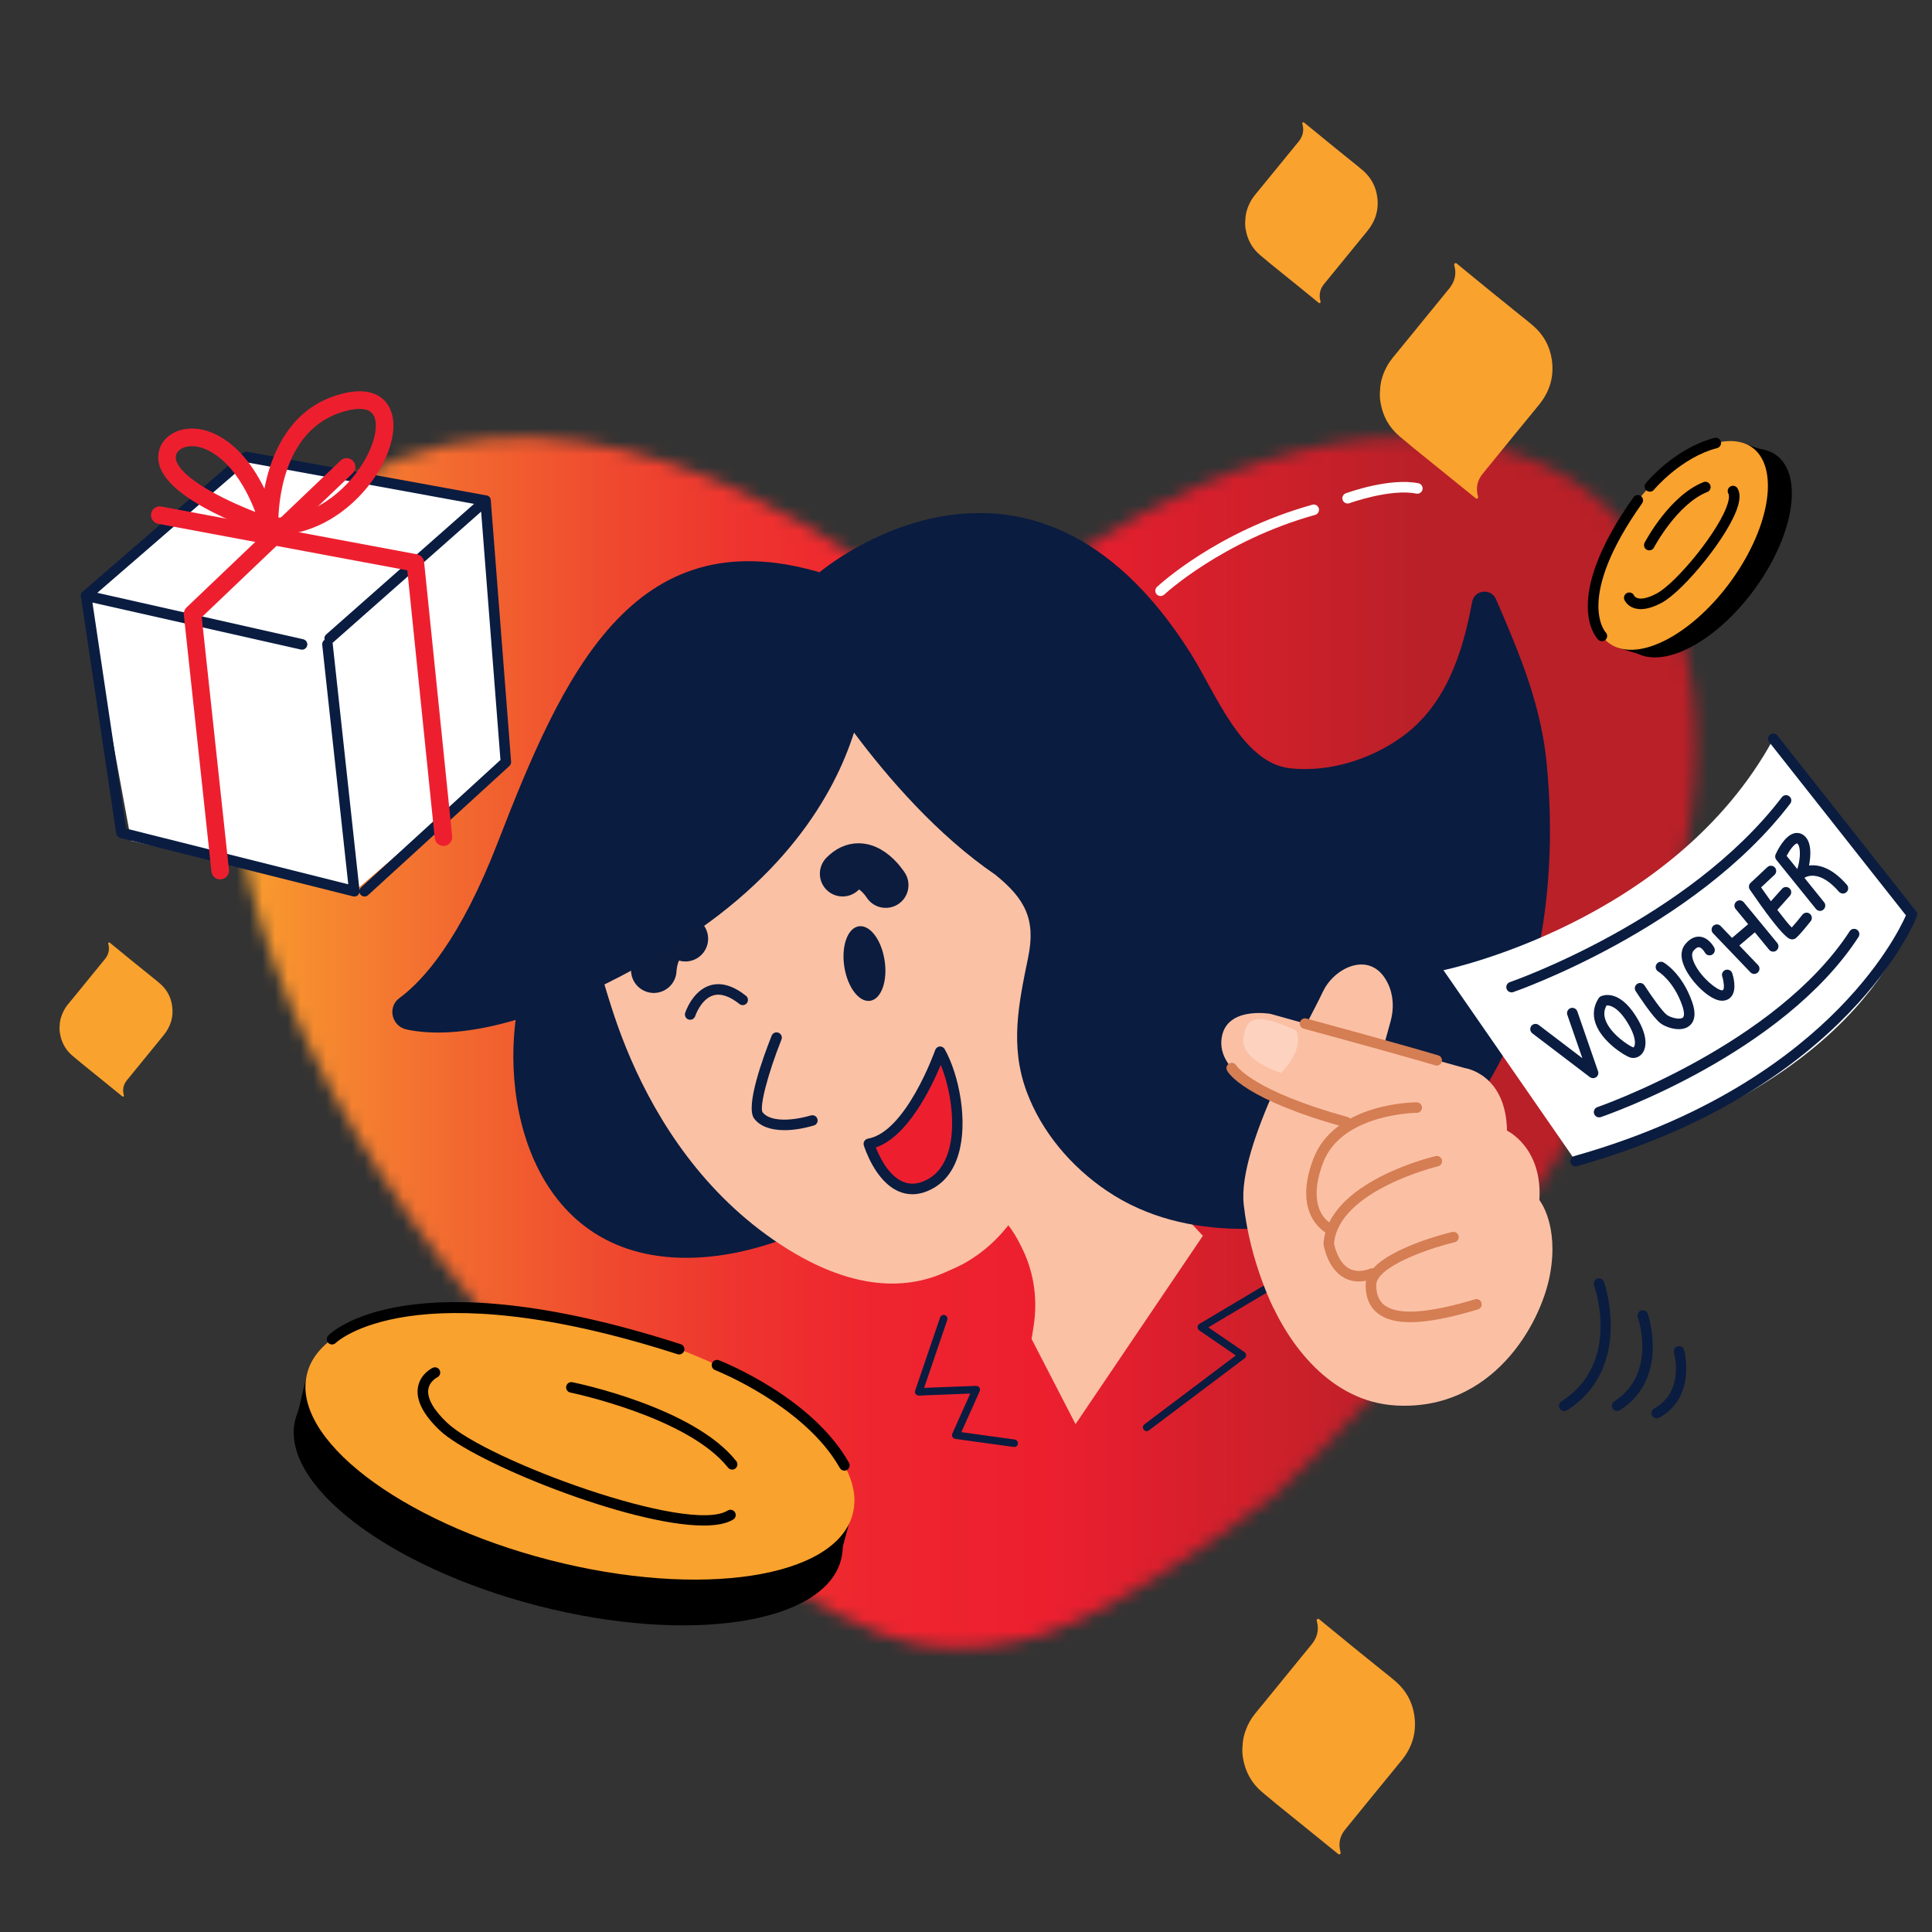 <svg xmlns:xlink="http://www.w3.org/1999/xlink" xmlns="http://www.w3.org/2000/svg" width="151" height="151" viewBox="0 0 151 151" fill="none">
<rect x="0" y="0" width="151" height="151" fill="#333333" stroke="none"/>
<g clip-path="url(#clip0_600_83163)">
<mask id="mask0_600_83163" style="mask-type:luminance" maskUnits="userSpaceOnUse" x="18" y="34" width="115" height="95">
<path d="M80.17 46.171L75.35 49.976L70.53 46.171C70.53 46.171 50.051 28.989 31.438 35.762C12.825 42.535 9.158 77.159 51.011 116.804C51.011 116.804 60.752 124.441 68.055 127.336C68.055 127.336 72.555 129.782 79.333 128.31C80.668 128.09 82.21 127.555 83.838 126.828C83.975 126.769 84.117 126.704 84.258 126.636C84.464 126.54 84.67 126.444 84.876 126.343C84.894 126.334 84.912 126.325 84.93 126.316C84.935 126.311 84.94 126.311 84.949 126.307C91.841 122.954 99.693 116.799 99.693 116.799C141.546 77.159 137.879 42.535 119.266 35.758C116.202 34.642 113.083 34.175 110.019 34.175C94.457 34.18 80.17 46.171 80.17 46.171Z" fill="white"/>
</mask>
<g mask="url(#mask0_600_83163)">
<path d="M141.536 28.989H9.156V129.778H141.536V28.989Z" fill="url(#paint0_linear_600_83163)"/>
</g>
<mask id="mask1_600_83163" style="mask-type:luminance" maskUnits="userSpaceOnUse" x="0" y="0" width="151" height="151">
<path d="M150.781 0.631H0.781V150.631H150.781V0.631Z" fill="white"/>
</mask>
<g mask="url(#mask1_600_83163)">
<path d="M128.814 51.339L126.5 50.644L135.825 34.519L138.605 35.433" fill="black"/>
</g>
<mask id="mask2_600_83163" style="mask-type:luminance" maskUnits="userSpaceOnUse" x="0" y="0" width="151" height="151">
<path d="M150.781 0.631H0.781V150.631H150.781V0.631Z" fill="white"/>
</mask>
<g mask="url(#mask2_600_83163)">
<path d="M138.097 35.209C140.732 36.046 140.69 40.313 138.006 44.74C135.321 49.166 131.009 52.075 128.375 51.238C125.741 50.401 125.782 46.134 128.466 41.708C131.151 37.281 135.463 34.372 138.097 35.209Z" fill="black"/>
</g>
<mask id="mask3_600_83163" style="mask-type:luminance" maskUnits="userSpaceOnUse" x="0" y="0" width="151" height="151">
<path d="M150.781 0.631H0.781V150.631H150.781V0.631Z" fill="white"/>
</mask>
<g mask="url(#mask3_600_83163)">
<path d="M136.226 34.615C138.86 35.452 138.819 39.718 136.135 44.145C133.45 48.572 129.138 51.48 126.504 50.644C123.87 49.807 123.911 45.54 126.595 41.113C129.28 36.686 133.592 33.778 136.226 34.615Z" fill="#FAA22E"/>
</g>
<mask id="mask4_600_83163" style="mask-type:luminance" maskUnits="userSpaceOnUse" x="0" y="0" width="151" height="151">
<path d="M150.781 0.631H0.781V150.631H150.781V0.631Z" fill="white"/>
</mask>
<g mask="url(#mask4_600_83163)">
<path d="M125.202 50.113C125.101 50.113 124.996 50.077 124.918 49.999C124.795 49.88 121.936 46.944 127.671 38.863C127.804 38.676 128.06 38.634 128.243 38.767C128.43 38.9 128.471 39.156 128.339 39.343C123.071 46.775 125.471 49.391 125.494 49.418C125.65 49.578 125.65 49.839 125.494 49.999C125.417 50.072 125.307 50.113 125.202 50.113Z" fill="black"/>
</g>
<mask id="mask5_600_83163" style="mask-type:luminance" maskUnits="userSpaceOnUse" x="0" y="0" width="151" height="151">
<path d="M150.781 0.631H0.781V150.631H150.781V0.631Z" fill="white"/>
</mask>
<g mask="url(#mask5_600_83163)">
<path d="M128.949 38.429C128.858 38.429 128.766 38.397 128.689 38.337C128.515 38.191 128.487 37.935 128.634 37.761C128.725 37.651 130.897 35.035 133.998 34.226C134.217 34.171 134.442 34.299 134.501 34.519C134.556 34.738 134.428 34.962 134.204 35.022C131.368 35.762 129.288 38.255 129.265 38.282C129.187 38.378 129.068 38.429 128.949 38.429Z" fill="black"/>
</g>
<mask id="mask6_600_83163" style="mask-type:luminance" maskUnits="userSpaceOnUse" x="0" y="0" width="151" height="151">
<path d="M150.781 0.631H0.781V150.631H150.781V0.631Z" fill="white"/>
</mask>
<g mask="url(#mask6_600_83163)">
<path d="M128.241 47.607C128.04 47.607 127.853 47.575 127.679 47.516C127.153 47.328 126.975 46.916 126.956 46.871C126.869 46.66 126.975 46.422 127.185 46.336C127.391 46.253 127.629 46.349 127.716 46.551C127.725 46.564 127.793 46.688 127.981 46.747C128.177 46.811 128.635 46.843 129.499 46.377C131.054 45.535 134.466 41.374 135.051 39.293C135.188 38.813 135.115 38.63 135.087 38.584C134.973 38.388 135.042 38.136 135.238 38.022C135.435 37.907 135.687 37.976 135.801 38.172C135.993 38.502 136.007 38.941 135.842 39.517C135.197 41.794 131.594 46.18 129.888 47.104C129.266 47.438 128.717 47.607 128.241 47.607Z" fill="black"/>
</g>
<mask id="mask7_600_83163" style="mask-type:luminance" maskUnits="userSpaceOnUse" x="0" y="0" width="151" height="151">
<path d="M150.781 0.631H0.781V150.631H150.781V0.631Z" fill="white"/>
</mask>
<g mask="url(#mask7_600_83163)">
<path d="M128.905 43.016C128.841 43.016 128.777 43.002 128.713 42.97C128.512 42.865 128.434 42.618 128.539 42.416C128.617 42.266 130.492 38.735 133.135 37.683C133.35 37.601 133.588 37.702 133.67 37.916C133.752 38.127 133.652 38.369 133.437 38.452C131.077 39.389 129.28 42.764 129.266 42.801C129.198 42.933 129.056 43.016 128.905 43.016Z" fill="black"/>
</g>
<mask id="mask8_600_83163" style="mask-type:luminance" maskUnits="userSpaceOnUse" x="0" y="0" width="151" height="151">
<path d="M150.781 0.631H0.781V150.631H150.781V0.631Z" fill="white"/>
</mask>
<g mask="url(#mask8_600_83163)">
<path d="M78.359 95.351C78.359 95.351 78.954 95.584 79.969 97.738C80.829 99.558 81.099 101.612 80.792 103.601L80.628 104.657L84.062 111.307L94.013 96.586L83.427 85.308" fill="#FBC1A4"/>
</g>
<mask id="mask9_600_83163" style="mask-type:luminance" maskUnits="userSpaceOnUse" x="0" y="0" width="151" height="151">
<path d="M150.781 0.631H0.781V150.631H150.781V0.631Z" fill="white"/>
</mask>
<g mask="url(#mask9_600_83163)">
<path d="M41.481 62.557C41.481 62.557 43.068 69.297 40.864 76.958C38.659 84.618 40.969 97.958 53.152 98.301C65.335 98.644 77.385 85.99 77.385 85.99L77.243 85.4C77.06 84.645 76.777 83.922 76.388 83.25L75.867 82.336" fill="#0A1C40"/>
</g>
<mask id="mask10_600_83163" style="mask-type:luminance" maskUnits="userSpaceOnUse" x="0" y="0" width="151" height="151">
<path d="M150.781 0.631H0.781V150.631H150.781V0.631Z" fill="white"/>
</mask>
<g mask="url(#mask10_600_83163)">
<path d="M46.617 74.474C46.617 74.474 49.416 89.671 61.924 97.235C74.431 104.799 79.718 94.4 79.718 94.4L86.271 84.284L87.876 64.944L65.674 48.741L46.617 74.474Z" fill="#FBC1A4"/>
</g>
<mask id="mask11_600_83163" style="mask-type:luminance" maskUnits="userSpaceOnUse" x="0" y="0" width="151" height="151">
<path d="M150.781 0.631H0.781V150.631H150.781V0.631Z" fill="white"/>
</mask>
<g mask="url(#mask11_600_83163)">
<path d="M68.57 90.174C68.57 90.174 70.047 94.523 72.947 92.904C75.846 91.285 74.803 85.802 73.395 83.474C73.395 83.479 71.502 89.557 68.57 90.174Z" fill="#ED1F2F"/>
</g>
<mask id="mask12_600_83163" style="mask-type:luminance" maskUnits="userSpaceOnUse" x="0" y="0" width="151" height="151">
<path d="M150.781 0.631H0.781V150.631H150.781V0.631Z" fill="white"/>
</mask>
<g mask="url(#mask12_600_83163)">
<path d="M73.256 93.755C72.368 94.212 71.459 94.285 70.622 93.961C68.715 93.229 67.823 90.741 67.727 90.462C67.644 90.22 67.672 89.954 67.795 89.73C67.923 89.511 68.134 89.351 68.385 89.3C70.343 88.884 72.09 84.659 72.542 83.209C72.647 82.875 72.936 82.628 73.288 82.587C73.635 82.546 73.978 82.711 74.161 83.012C75.309 84.91 76.105 88.363 75.446 90.851C75.103 92.141 74.39 93.119 73.384 93.682C73.338 93.709 73.297 93.732 73.256 93.755ZM69.757 90.668C70.091 91.304 70.617 92.054 71.257 92.296C71.5 92.387 71.884 92.479 72.506 92.127C73.087 91.802 73.493 91.217 73.713 90.394C74.056 89.095 73.873 87.339 73.434 85.852C72.689 87.54 71.445 89.735 69.757 90.668Z" fill="#0A1C40"/>
</g>
<mask id="mask13_600_83163" style="mask-type:luminance" maskUnits="userSpaceOnUse" x="0" y="0" width="151" height="151">
<path d="M150.781 0.631H0.781V150.631H150.781V0.631Z" fill="white"/>
</mask>
<g mask="url(#mask13_600_83163)">
<path d="M69.615 69.343C69.218 69.549 68.724 69.43 68.468 69.05C68.243 68.726 67.612 68.04 67.096 68.008C67.009 68.003 66.78 67.985 66.432 68.365C66.108 68.726 65.536 68.758 65.17 68.424C64.804 68.09 64.781 67.528 65.111 67.162C65.879 66.32 66.684 66.188 67.224 66.224C68.742 66.334 69.826 67.871 69.945 68.044C70.219 68.451 70.114 69.009 69.707 69.284C69.675 69.311 69.647 69.329 69.615 69.343Z" fill="#0B1C3F"/>
</g>
<mask id="mask14_600_83163" style="mask-type:luminance" maskUnits="userSpaceOnUse" x="0" y="0" width="151" height="151">
<path d="M150.781 0.631H0.781V150.631H150.781V0.631Z" fill="white"/>
</mask>
<g mask="url(#mask14_600_83163)">
<path d="M64.472 88.121C64.43 88.144 64.385 88.162 64.339 88.176C61.924 88.967 60.008 88.77 59.094 87.641C58.847 87.334 58.087 86.401 60.168 80.589C60.333 80.127 60.845 79.88 61.307 80.049C61.769 80.214 62.011 80.726 61.847 81.188C61.01 83.525 60.424 85.935 60.534 86.57C60.918 86.927 62.066 87.041 63.786 86.479C64.257 86.323 64.76 86.579 64.911 87.051C65.048 87.471 64.856 87.924 64.472 88.121Z" fill="#0A1C40"/>
</g>
<mask id="mask15_600_83163" style="mask-type:luminance" maskUnits="userSpaceOnUse" x="0" y="0" width="151" height="151">
<path d="M150.781 0.631H0.781V150.631H150.781V0.631Z" fill="white"/>
</mask>
<g mask="url(#mask15_600_83163)">
<path d="M69.33 74.502C69.637 76.116 69.175 77.561 68.297 77.726C67.423 77.891 66.468 76.715 66.161 75.101C65.855 73.487 66.317 72.041 67.195 71.877C68.073 71.708 69.028 72.888 69.33 74.502Z" fill="#0B1C3F"/>
</g>
<mask id="mask16_600_83163" style="mask-type:luminance" maskUnits="userSpaceOnUse" x="0" y="0" width="151" height="151">
<path d="M150.781 0.631H0.781V150.631H150.781V0.631Z" fill="white"/>
</mask>
<g mask="url(#mask16_600_83163)">
<path d="M51.541 76.697C51.417 76.761 51.276 76.797 51.129 76.797C50.64 76.797 50.242 76.4 50.242 75.906C50.242 75.695 50.279 73.816 51.477 72.874C51.902 72.54 52.643 72.197 53.75 72.467C54.23 72.586 54.523 73.066 54.408 73.546C54.294 74.022 53.809 74.319 53.329 74.2C52.831 74.076 52.648 74.218 52.579 74.273C52.167 74.593 52.03 75.513 52.026 75.906C52.026 76.249 51.829 76.546 51.541 76.697Z" fill="#0B1C3F"/>
</g>
<mask id="mask17_600_83163" style="mask-type:luminance" maskUnits="userSpaceOnUse" x="0" y="0" width="151" height="151">
<path d="M150.781 0.631H0.781V150.631H150.781V0.631Z" fill="white"/>
</mask>
<g mask="url(#mask17_600_83163)">
<path d="M58.646 78.796C58.353 78.947 57.987 78.929 57.704 78.723C57.237 78.38 56.574 78.005 56.053 78.183C55.454 78.375 55.074 79.263 54.987 79.551C54.85 80.022 54.352 80.291 53.881 80.159C53.41 80.022 53.135 79.532 53.268 79.061C53.327 78.855 53.894 77.04 55.472 76.5C56.483 76.157 57.589 76.422 58.765 77.291C59.163 77.584 59.245 78.142 58.952 78.54C58.87 78.65 58.765 78.737 58.646 78.796Z" fill="#0B1C3F"/>
</g>
<mask id="mask18_600_83163" style="mask-type:luminance" maskUnits="userSpaceOnUse" x="0" y="0" width="151" height="151">
<path d="M150.781 0.631H0.781V150.631H150.781V0.631Z" fill="white"/>
</mask>
<g mask="url(#mask18_600_83163)">
<path d="M46.684 74.259C46.684 74.259 48.929 89.383 61.039 97.294C73.148 105.206 78.737 95.104 78.737 95.104L85.569 85.326L87.824 66.256L66.421 49.464L46.684 74.259Z" fill="#FBC1A4"/>
</g>
<mask id="mask19_600_83163" style="mask-type:luminance" maskUnits="userSpaceOnUse" x="0" y="0" width="151" height="151">
<path d="M150.781 0.631H0.781V150.631H150.781V0.631Z" fill="white"/>
</mask>
<g mask="url(#mask19_600_83163)">
<path d="M67.914 89.397C67.914 89.397 69.377 94.249 72.634 92.575C75.89 90.901 74.952 84.819 73.489 82.198C73.489 82.198 71.166 88.829 67.914 89.397Z" fill="#ED1F2F"/>
</g>
<mask id="mask20_600_83163" style="mask-type:luminance" maskUnits="userSpaceOnUse" x="0" y="0" width="151" height="151">
<path d="M150.781 0.631H0.781V150.631H150.781V0.631Z" fill="white"/>
</mask>
<g mask="url(#mask20_600_83163)">
<path d="M71.308 93.339C70.947 93.339 70.59 93.266 70.248 93.119C68.382 92.328 67.549 89.63 67.513 89.516C67.481 89.401 67.494 89.282 67.558 89.182C67.618 89.081 67.723 89.013 67.837 88.994C70.814 88.477 73.074 82.13 73.092 82.066C73.147 81.915 73.284 81.805 73.444 81.791C73.604 81.778 73.76 81.86 73.837 82.002C74.972 84.037 75.68 87.672 74.903 90.243C74.519 91.519 73.814 92.424 72.808 92.941C72.301 93.206 71.798 93.339 71.308 93.339ZM68.45 89.68C68.734 90.403 69.438 91.884 70.572 92.36C71.148 92.607 71.761 92.557 72.443 92.204C73.238 91.797 73.805 91.052 74.126 90C74.734 87.988 74.313 85.153 73.526 83.232C72.786 85.011 70.938 88.843 68.45 89.68Z" fill="#0A1C40"/>
</g>
<mask id="mask21_600_83163" style="mask-type:luminance" maskUnits="userSpaceOnUse" x="0" y="0" width="151" height="151">
<path d="M150.781 0.631H0.781V150.631H150.781V0.631Z" fill="white"/>
</mask>
<g mask="url(#mask21_600_83163)">
<path d="M69.226 69.179C69.226 69.179 67.566 66.531 65.856 68.287" stroke="#0B1C3F" stroke-width="3.556" stroke-miterlimit="10" stroke-linecap="round"/>
</g>
<mask id="mask22_600_83163" style="mask-type:luminance" maskUnits="userSpaceOnUse" x="0" y="0" width="151" height="151">
<path d="M150.781 0.631H0.781V150.631H150.781V0.631Z" fill="white"/>
</mask>
<g mask="url(#mask22_600_83163)">
<path d="M61.313 88.331C60.23 88.331 59.397 88.025 58.944 87.425C58.231 86.479 59.662 82.578 60.312 80.945C60.394 80.735 60.636 80.63 60.847 80.717C61.057 80.799 61.162 81.041 61.075 81.252C60.015 83.922 59.338 86.52 59.603 86.932C60.106 87.599 61.588 87.695 63.38 87.179C63.6 87.115 63.824 87.243 63.888 87.458C63.952 87.677 63.824 87.906 63.609 87.965C62.763 88.212 61.99 88.331 61.313 88.331Z" fill="#0A1C40"/>
</g>
<mask id="mask23_600_83163" style="mask-type:luminance" maskUnits="userSpaceOnUse" x="0" y="0" width="151" height="151">
<path d="M150.781 0.631H0.781V150.631H150.781V0.631Z" fill="white"/>
</mask>
<g mask="url(#mask23_600_83163)">
<path d="M69.139 75.069C69.386 76.679 68.879 78.087 68.01 78.22C67.141 78.352 66.235 77.159 65.988 75.549C65.741 73.939 66.249 72.531 67.118 72.398C67.991 72.261 68.897 73.459 69.139 75.069Z" fill="#0B1C3F"/>
</g>
<mask id="mask24_600_83163" style="mask-type:luminance" maskUnits="userSpaceOnUse" x="0" y="0" width="151" height="151">
<path d="M150.781 0.631H0.781V150.631H150.781V0.631Z" fill="white"/>
</mask>
<g mask="url(#mask24_600_83163)">
<path d="M51.098 75.828C51.098 75.828 51.207 72.704 53.567 73.368" stroke="#0B1C3F" stroke-width="3.556" stroke-miterlimit="10" stroke-linecap="round"/>
</g>
<mask id="mask25_600_83163" style="mask-type:luminance" maskUnits="userSpaceOnUse" x="0" y="0" width="151" height="151">
<path d="M150.781 0.631H0.781V150.631H150.781V0.631Z" fill="white"/>
</mask>
<g mask="url(#mask25_600_83163)">
<path d="M53.944 79.701C53.903 79.701 53.857 79.697 53.816 79.683C53.601 79.615 53.482 79.381 53.551 79.166C53.574 79.098 54.122 77.433 55.503 77.013C56.354 76.756 57.301 77.031 58.302 77.826C58.481 77.968 58.508 78.229 58.371 78.403C58.229 78.581 57.968 78.613 57.795 78.471C57.013 77.849 56.327 77.625 55.746 77.799C54.781 78.087 54.337 79.404 54.333 79.418C54.278 79.592 54.118 79.701 53.944 79.701Z" fill="#0B1C3F"/>
</g>
<mask id="mask26_600_83163" style="mask-type:luminance" maskUnits="userSpaceOnUse" x="0" y="0" width="151" height="151">
<path d="M150.781 0.631H0.781V150.631H150.781V0.631Z" fill="white"/>
</mask>
<g mask="url(#mask26_600_83163)">
<path d="M79.266 113.095C79.253 113.095 79.239 113.095 79.225 113.09L74.661 112.459C74.57 112.445 74.487 112.391 74.442 112.308C74.396 112.226 74.391 112.13 74.433 112.043L75.832 108.919L71.821 109.075C71.712 109.08 71.629 109.034 71.57 108.956C71.51 108.878 71.496 108.778 71.528 108.682L73.477 102.97C73.532 102.814 73.696 102.732 73.852 102.787C74.007 102.842 74.09 103.011 74.035 103.166L72.228 108.471L76.285 108.316C76.408 108.316 76.486 108.362 76.545 108.448C76.6 108.535 76.614 108.645 76.568 108.737L75.137 111.933L79.308 112.509C79.468 112.532 79.582 112.683 79.559 112.843C79.541 112.985 79.413 113.095 79.266 113.095Z" fill="#0A1C40"/>
</g>
<mask id="mask27_600_83163" style="mask-type:luminance" maskUnits="userSpaceOnUse" x="0" y="0" width="151" height="151">
<path d="M150.781 0.631H0.781V150.631H150.781V0.631Z" fill="white"/>
</mask>
<g mask="url(#mask27_600_83163)">
<path d="M89.625 111.855C89.533 111.855 89.446 111.814 89.387 111.737C89.291 111.604 89.314 111.421 89.446 111.32L96.59 105.938L93.722 103.976C93.64 103.921 93.59 103.82 93.594 103.72C93.599 103.619 93.654 103.523 93.741 103.473L100.39 99.517L97.687 95.122C97.6 94.98 97.646 94.797 97.783 94.715C97.921 94.628 98.103 94.674 98.19 94.811L101.048 99.462C101.09 99.531 101.103 99.613 101.085 99.686C101.067 99.764 101.016 99.833 100.948 99.869L94.44 103.743L97.266 105.677C97.344 105.732 97.394 105.819 97.394 105.915C97.399 106.011 97.353 106.102 97.276 106.162L89.799 111.791C89.748 111.837 89.684 111.855 89.625 111.855Z" fill="#0A1C40"/>
</g>
<mask id="mask28_600_83163" style="mask-type:luminance" maskUnits="userSpaceOnUse" x="0" y="0" width="151" height="151">
<path d="M150.781 0.631H0.781V150.631H150.781V0.631Z" fill="white"/>
</mask>
<g mask="url(#mask28_600_83163)">
<path d="M120.875 59.593C120.784 58.66 120.642 57.755 120.455 56.868C119.732 53.383 118.374 50.182 116.924 46.834C116.536 45.942 115.237 46.093 115.058 47.049C114.313 51.073 113 55.134 109.543 57.613C107.11 59.355 103.872 60.38 100.822 60.046C97.063 59.63 94.969 54.092 93.066 51.073C80.339 30.883 64.054 44.726 64.054 44.726C49.433 40.445 43.968 52.775 38.897 65.863C36.002 73.336 33.144 76.587 31.218 78.005C30.258 78.714 30.61 80.209 31.776 80.461C34.895 81.124 40.831 80.763 51.112 74.877C61.301 69.041 65.234 62.017 66.747 57.256C69.404 60.814 73.273 65.282 77.801 68.374C80.142 70.267 80.965 71.881 80.357 74.831C79.616 78.444 78.912 81.737 80.243 85.326C81.418 88.496 83.746 91.203 86.49 93.06C89.65 95.204 93.244 95.973 96.674 96.041C103.813 96.179 110.343 92.63 114.661 87.037C120.482 79.505 121.79 68.831 120.875 59.593Z" fill="#0A1C40"/>
</g>
<mask id="mask29_600_83163" style="mask-type:luminance" maskUnits="userSpaceOnUse" x="0" y="0" width="151" height="151">
<path d="M150.781 0.631H0.781V150.631H150.781V0.631Z" fill="white"/>
</mask>
<g mask="url(#mask29_600_83163)">
<path d="M116.101 101.648C116.101 101.648 112.905 103.139 110.637 102.769C108.368 102.398 107.582 99.988 107.582 99.988C107.582 99.988 108.629 99.91 105.839 99.037C103.05 98.163 103.919 96.041 103.919 96.041C103.919 96.041 102.871 97.203 102.35 93.266C101.829 89.323 106.795 87.7 106.795 87.7C106.795 87.7 107.316 88.134 103.48 87.087C99.643 86.04 95.284 84.124 95.458 81.357C95.632 78.59 99.295 79.24 99.295 79.24L114.469 83.474C114.469 83.474 117.698 83.891 117.784 88.368C117.784 88.368 120.574 89.68 120.313 93.791C120.313 93.791 121.873 95.721 121.137 99.645C120.4 103.569 116.595 110.287 109.082 109.848C103.992 109.551 100.69 105.06 99.149 101.365C98.412 99.599 98.079 98.017 98.143 97.157C98.339 94.5 104.879 91.272 104.879 91.272" fill="#FBC0A4"/>
</g>
<mask id="mask30_600_83163" style="mask-type:luminance" maskUnits="userSpaceOnUse" x="0" y="0" width="151" height="151">
<path d="M150.781 0.631H0.781V150.631H150.781V0.631Z" fill="white"/>
</mask>
<g mask="url(#mask30_600_83163)">
<path d="M108.685 79.825C108.955 78.851 108.918 77.799 108.484 76.884C107.263 74.31 104.56 75.462 103.536 77.237C103.49 77.319 103.444 77.406 103.399 77.497C102.21 80.054 96.685 89.538 97.207 94.157C97.728 98.776 99.575 102.302 99.575 102.302L106.801 90.407L107.761 83.168L108.685 79.825Z" fill="#FBC0A4"/>
</g>
<mask id="mask31_600_83163" style="mask-type:luminance" maskUnits="userSpaceOnUse" x="0" y="0" width="151" height="151">
<path d="M150.781 0.631H0.781V150.631H150.781V0.631Z" fill="white"/>
</mask>
<g mask="url(#mask31_600_83163)">
<path d="M103.922 96.458C103.867 96.458 103.808 96.448 103.757 96.421C103.73 96.407 100.945 95.109 102.632 90.609C104.283 86.204 110.466 86.154 110.727 86.154C110.956 86.154 111.139 86.337 111.139 86.566C111.139 86.794 110.956 86.977 110.727 86.977C110.667 86.977 104.85 87.032 103.401 90.897C101.997 94.638 104.009 95.625 104.096 95.666C104.302 95.762 104.389 96.005 104.297 96.211C104.228 96.366 104.082 96.458 103.922 96.458Z" fill="#D57D53"/>
</g>
<mask id="mask32_600_83163" style="mask-type:luminance" maskUnits="userSpaceOnUse" x="0" y="0" width="151" height="151">
<path d="M150.781 0.631H0.781V150.631H150.781V0.631Z" fill="white"/>
</mask>
<g mask="url(#mask32_600_83163)">
<path d="M106.2 100.157C105.761 100.157 105.358 100.048 104.992 99.833C103.73 99.087 103.456 97.331 103.447 97.258L103.438 97.212L103.442 97.166C103.808 92.388 111.861 90.435 112.204 90.357C112.428 90.302 112.648 90.439 112.698 90.663C112.748 90.888 112.611 91.107 112.392 91.157C112.314 91.176 104.645 93.037 104.265 97.18C104.311 97.427 104.581 98.639 105.413 99.128C105.866 99.394 106.437 99.403 107.11 99.151C107.325 99.073 107.558 99.179 107.64 99.394C107.718 99.609 107.608 99.842 107.398 99.924C106.973 100.08 106.57 100.157 106.2 100.157Z" fill="#D57D53"/>
</g>
<mask id="mask33_600_83163" style="mask-type:luminance" maskUnits="userSpaceOnUse" x="0" y="0" width="151" height="151">
<path d="M150.781 0.631H0.781V150.631H150.781V0.631Z" fill="white"/>
</mask>
<g mask="url(#mask33_600_83163)">
<path d="M110.219 103.34C109.135 103.34 108.321 103.121 107.736 102.691C107.073 102.197 106.734 101.442 106.734 100.436C106.734 97.985 112.812 96.453 113.503 96.288C113.722 96.238 113.946 96.371 114.001 96.595C114.056 96.814 113.919 97.038 113.699 97.089C111.326 97.66 107.562 99.073 107.562 100.436C107.562 101.173 107.782 101.694 108.23 102.028C109.277 102.805 111.646 102.645 115.277 101.552C115.492 101.483 115.725 101.607 115.789 101.826C115.853 102.046 115.734 102.275 115.515 102.339C113.301 103.006 111.559 103.34 110.219 103.34Z" fill="#D57D53"/>
</g>
<mask id="mask34_600_83163" style="mask-type:luminance" maskUnits="userSpaceOnUse" x="0" y="0" width="151" height="151">
<path d="M150.781 0.631H0.781V150.631H150.781V0.631Z" fill="white"/>
</mask>
<g mask="url(#mask34_600_83163)">
<path d="M112.293 83.282C112.251 83.282 112.215 83.278 112.174 83.264C109.119 82.359 101.962 80.415 101.889 80.397C101.669 80.337 101.541 80.113 101.6 79.894C101.66 79.674 101.884 79.546 102.104 79.605C102.177 79.624 109.347 81.572 112.407 82.482C112.626 82.546 112.75 82.775 112.686 82.994C112.636 83.163 112.471 83.282 112.293 83.282Z" fill="#D57D53"/>
</g>
<mask id="mask35_600_83163" style="mask-type:luminance" maskUnits="userSpaceOnUse" x="0" y="0" width="151" height="151">
<path d="M150.781 0.631H0.781V150.631H150.781V0.631Z" fill="white"/>
</mask>
<g mask="url(#mask35_600_83163)">
<path d="M101.292 80.538C101.292 80.538 102.07 81.805 100.131 83.854C100.131 83.854 96.939 82.903 97.181 81.128C97.419 79.349 98.306 79.212 101.292 80.538Z" fill="#FDD3C0"/>
</g>
<mask id="mask36_600_83163" style="mask-type:luminance" maskUnits="userSpaceOnUse" x="0" y="0" width="151" height="151">
<path d="M150.781 0.631H0.781V150.631H150.781V0.631Z" fill="white"/>
</mask>
<g mask="url(#mask36_600_83163)">
<path d="M22.965 111.746L24.003 107.346L66.767 117.563L65.331 122.877" fill="black"/>
</g>
<mask id="mask37_600_83163" style="mask-type:luminance" maskUnits="userSpaceOnUse" x="0" y="0" width="151" height="151">
<path d="M150.781 0.631H0.781V150.631H150.781V0.631Z" fill="white"/>
</mask>
<g mask="url(#mask37_600_83163)">
<path d="M65.737 121.889C64.442 126.915 53.851 128.538 42.07 125.511C30.294 122.483 21.793 115.953 23.087 110.927C24.381 105.901 34.973 104.278 46.753 107.305C58.529 110.333 67.026 116.858 65.737 121.889Z" fill="black"/>
</g>
<mask id="mask38_600_83163" style="mask-type:luminance" maskUnits="userSpaceOnUse" x="0" y="0" width="151" height="151">
<path d="M150.781 0.631H0.781V150.631H150.781V0.631Z" fill="white"/>
</mask>
<g mask="url(#mask38_600_83163)">
<path d="M66.651 118.313C65.356 123.339 54.765 124.962 42.984 121.935C31.209 118.907 22.707 112.377 24.001 107.351C25.296 102.325 35.887 100.701 47.667 103.729C59.443 106.756 67.94 113.287 66.651 118.313Z" fill="#FAA22E"/>
</g>
<mask id="mask39_600_83163" style="mask-type:luminance" maskUnits="userSpaceOnUse" x="0" y="0" width="151" height="151">
<path d="M150.781 0.631H0.781V150.631H150.781V0.631Z" fill="white"/>
</mask>
<g mask="url(#mask39_600_83163)">
<path d="M53.082 105.86C53.041 105.86 52.995 105.855 52.954 105.842C32.306 99.192 26.302 104.9 26.242 104.959C26.082 105.119 25.822 105.119 25.661 104.964C25.501 104.804 25.497 104.548 25.657 104.383C25.904 104.127 31.982 98.218 53.21 105.06C53.425 105.128 53.544 105.362 53.475 105.576C53.416 105.746 53.256 105.86 53.082 105.86Z" fill="black"/>
</g>
<mask id="mask40_600_83163" style="mask-type:luminance" maskUnits="userSpaceOnUse" x="0" y="0" width="151" height="151">
<path d="M150.781 0.631H0.781V150.631H150.781V0.631Z" fill="white"/>
</mask>
<g mask="url(#mask40_600_83163)">
<path d="M65.998 114.942C65.856 114.942 65.714 114.865 65.636 114.732C62.901 109.866 55.959 107.108 55.886 107.081C55.676 106.999 55.571 106.761 55.653 106.546C55.735 106.336 55.973 106.23 56.188 106.313C56.485 106.427 63.478 109.208 66.354 114.325C66.464 114.522 66.395 114.773 66.199 114.887C66.135 114.924 66.066 114.942 65.998 114.942Z" fill="black"/>
</g>
<mask id="mask41_600_83163" style="mask-type:luminance" maskUnits="userSpaceOnUse" x="0" y="0" width="151" height="151">
<path d="M150.781 0.631H0.781V150.631H150.781V0.631Z" fill="white"/>
</mask>
<g mask="url(#mask41_600_83163)">
<path d="M54.989 119.232C49.218 119.232 36.962 114.279 34.351 111.778C33.07 110.552 32.503 109.427 32.663 108.439C32.837 107.378 33.779 106.921 33.82 106.903C34.026 106.807 34.273 106.894 34.369 107.099C34.465 107.305 34.378 107.547 34.177 107.648C34.149 107.662 33.573 107.955 33.477 108.581C33.372 109.276 33.87 110.177 34.927 111.183C37.991 114.119 53.837 119.941 56.873 118.061C57.066 117.942 57.322 118.002 57.441 118.194C57.559 118.386 57.5 118.642 57.308 118.761C56.773 119.09 55.977 119.232 54.989 119.232Z" fill="black"/>
</g>
<mask id="mask42_600_83163" style="mask-type:luminance" maskUnits="userSpaceOnUse" x="0" y="0" width="151" height="151">
<path d="M150.781 0.631H0.781V150.631H150.781V0.631Z" fill="white"/>
</mask>
<g mask="url(#mask42_600_83163)">
<path d="M57.224 114.86C57.101 114.86 56.982 114.805 56.9 114.705C53.781 110.753 44.666 108.855 44.575 108.837C44.351 108.791 44.209 108.576 44.255 108.352C44.3 108.128 44.515 107.982 44.739 108.032C45.128 108.11 54.238 110.003 57.544 114.197C57.686 114.375 57.654 114.636 57.476 114.773C57.403 114.833 57.311 114.86 57.224 114.86Z" fill="black"/>
</g>
<mask id="mask43_600_83163" style="mask-type:luminance" maskUnits="userSpaceOnUse" x="0" y="0" width="151" height="151">
<path d="M150.781 0.631H0.781V150.631H150.781V0.631Z" fill="white"/>
</mask>
<g mask="url(#mask43_600_83163)">
<path d="M90.71 46.583C90.6 46.583 90.49 46.541 90.408 46.455C90.252 46.29 90.262 46.029 90.426 45.874C90.614 45.7 95.123 41.525 102.568 39.448C102.788 39.384 103.012 39.517 103.076 39.732C103.135 39.952 103.007 40.18 102.792 40.24C95.539 42.261 91.039 46.427 90.993 46.473C90.911 46.546 90.81 46.583 90.71 46.583Z" fill="white"/>
</g>
<mask id="mask44_600_83163" style="mask-type:luminance" maskUnits="userSpaceOnUse" x="0" y="0" width="151" height="151">
<path d="M150.781 0.631H0.781V150.631H150.781V0.631Z" fill="white"/>
</mask>
<g mask="url(#mask44_600_83163)">
<path d="M105.328 39.352C105.159 39.352 105.003 39.247 104.939 39.083C104.861 38.868 104.971 38.634 105.181 38.557C105.319 38.506 108.593 37.317 110.857 37.77C111.081 37.816 111.223 38.031 111.181 38.255C111.136 38.479 110.916 38.621 110.697 38.58C108.666 38.172 105.497 39.32 105.465 39.33C105.424 39.343 105.374 39.352 105.328 39.352Z" fill="white"/>
</g>
<mask id="mask45_600_83163" style="mask-type:luminance" maskUnits="userSpaceOnUse" x="0" y="0" width="151" height="151">
<path d="M150.781 0.631H0.781V150.631H150.781V0.631Z" fill="white"/>
</mask>
<g mask="url(#mask45_600_83163)">
<path d="M6.727 46.56L19.248 35.717L37.948 39.128L39.535 59.561L27.695 69.659L10.248 65.717L6.727 46.56Z" fill="white"/>
</g>
<mask id="mask46_600_83163" style="mask-type:luminance" maskUnits="userSpaceOnUse" x="0" y="0" width="151" height="151">
<path d="M150.781 0.631H0.781V150.631H150.781V0.631Z" fill="white"/>
</mask>
<g mask="url(#mask46_600_83163)">
<path d="M28.495 70.07C28.385 70.07 28.271 70.025 28.193 69.938C28.037 69.769 28.051 69.508 28.22 69.357L39.114 59.397L37.604 39.988L26.039 50.205C25.87 50.355 25.609 50.337 25.458 50.168C25.307 49.999 25.326 49.738 25.495 49.587L37.678 38.827C37.797 38.726 37.961 38.694 38.103 38.753C38.249 38.813 38.345 38.945 38.359 39.101L39.946 59.534C39.955 59.662 39.905 59.785 39.813 59.868L28.769 69.961C28.691 70.034 28.591 70.07 28.495 70.07Z" fill="#0A1C40"/>
</g>
<mask id="mask47_600_83163" style="mask-type:luminance" maskUnits="userSpaceOnUse" x="0" y="0" width="151" height="151">
<path d="M150.781 0.631H0.781V150.631H150.781V0.631Z" fill="white"/>
</mask>
<g mask="url(#mask47_600_83163)">
<path d="M27.695 70.07C27.663 70.07 27.626 70.066 27.594 70.057L9.388 65.488C9.228 65.447 9.105 65.314 9.082 65.15L6.324 46.619C6.306 46.486 6.352 46.349 6.452 46.258C6.553 46.166 6.69 46.13 6.823 46.157L23.698 49.962C23.917 50.012 24.059 50.232 24.009 50.456C23.958 50.675 23.744 50.817 23.515 50.767L7.225 47.095L9.855 64.756L27.219 69.115L25.184 50.397C25.161 50.172 25.321 49.967 25.55 49.944C25.779 49.916 25.98 50.081 26.003 50.31L28.102 69.618C28.115 69.75 28.065 69.883 27.965 69.974C27.887 70.034 27.791 70.07 27.695 70.07Z" fill="#0A1C40"/>
</g>
<mask id="mask48_600_83163" style="mask-type:luminance" maskUnits="userSpaceOnUse" x="0" y="0" width="151" height="151">
<path d="M150.781 0.631H0.781V150.631H150.781V0.631Z" fill="white"/>
</mask>
<g mask="url(#mask48_600_83163)">
<path d="M6.726 46.971C6.612 46.971 6.498 46.926 6.415 46.83C6.269 46.656 6.287 46.4 6.456 46.249L18.978 35.406C19.074 35.323 19.197 35.291 19.321 35.31L38.02 38.721C38.245 38.763 38.391 38.977 38.35 39.202C38.309 39.426 38.094 39.577 37.87 39.531L19.362 36.151L6.991 46.866C6.918 46.935 6.822 46.971 6.726 46.971Z" fill="#0A1C40"/>
</g>
<mask id="mask49_600_83163" style="mask-type:luminance" maskUnits="userSpaceOnUse" x="0" y="0" width="151" height="151">
<path d="M150.781 0.631H0.781V150.631H150.781V0.631Z" fill="white"/>
</mask>
<g mask="url(#mask49_600_83163)">
<path d="M34.66 66.115C34.312 66.115 34.015 65.854 33.978 65.497L31.834 44.575L12.361 40.939C11.991 40.871 11.744 40.509 11.812 40.139C11.881 39.764 12.242 39.522 12.613 39.59L32.588 43.322C32.885 43.377 33.114 43.624 33.146 43.926L35.341 65.36C35.378 65.735 35.108 66.073 34.728 66.115C34.706 66.115 34.683 66.115 34.66 66.115Z" fill="#ED1F2F"/>
</g>
<mask id="mask50_600_83163" style="mask-type:luminance" maskUnits="userSpaceOnUse" x="0" y="0" width="151" height="151">
<path d="M150.781 0.631H0.781V150.631H150.781V0.631Z" fill="white"/>
</mask>
<g mask="url(#mask50_600_83163)">
<path d="M17.207 68.73C16.86 68.73 16.562 68.47 16.526 68.118L14.367 48.051C14.344 47.84 14.422 47.63 14.578 47.479L26.619 35.996C26.893 35.735 27.328 35.744 27.588 36.019C27.849 36.293 27.84 36.727 27.565 36.988L15.767 48.238L17.893 67.971C17.934 68.346 17.66 68.685 17.285 68.726C17.258 68.73 17.23 68.73 17.207 68.73Z" fill="#ED1F2F"/>
</g>
<mask id="mask51_600_83163" style="mask-type:luminance" maskUnits="userSpaceOnUse" x="0" y="0" width="151" height="151">
<path d="M150.781 0.631H0.781V150.631H150.781V0.631Z" fill="white"/>
</mask>
<g mask="url(#mask51_600_83163)">
<path d="M21.073 41.822C21 41.822 20.931 41.813 20.858 41.79C20.09 41.538 13.353 39.252 12.471 36.412C12.237 35.653 12.402 34.889 12.928 34.322C13.6 33.599 14.707 33.33 15.887 33.599C17.053 33.869 19.957 35.122 21.727 40.935C21.8 41.177 21.731 41.447 21.548 41.625C21.42 41.753 21.247 41.822 21.073 41.822ZM15.004 34.871C14.492 34.871 14.126 35.049 13.934 35.259C13.742 35.465 13.692 35.717 13.779 36.009C14.209 37.391 17.391 39.019 19.957 40.016C18.37 35.904 16.239 35.099 15.576 34.944C15.375 34.889 15.183 34.871 15.004 34.871Z" fill="#ED1F2F"/>
</g>
<mask id="mask52_600_83163" style="mask-type:luminance" maskUnits="userSpaceOnUse" x="0" y="0" width="151" height="151">
<path d="M150.781 0.631H0.781V150.631H150.781V0.631Z" fill="white"/>
</mask>
<g mask="url(#mask52_600_83163)">
<path d="M21.436 41.831C21.304 41.831 21.171 41.827 21.039 41.822C20.682 41.804 20.403 41.52 20.389 41.163C20.385 41.077 20.11 32.273 26.947 30.723C28.827 30.297 29.764 30.91 30.217 31.505C31.031 32.561 30.903 34.354 29.888 36.302C28.42 39.096 25.264 41.831 21.436 41.831ZM28.104 31.958C27.816 31.958 27.51 32.003 27.244 32.067C22.452 33.156 21.83 38.547 21.761 40.455C24.875 40.304 27.441 38.008 28.667 35.671C29.398 34.276 29.581 32.941 29.124 32.346C28.9 32.054 28.516 31.958 28.104 31.958Z" fill="#ED1F2F"/>
</g>
<mask id="mask53_600_83163" style="mask-type:luminance" maskUnits="userSpaceOnUse" x="0" y="0" width="151" height="151">
<path d="M150.781 0.631H0.781V150.631H150.781V0.631Z" fill="white"/>
</mask>
<g mask="url(#mask53_600_83163)">
<path d="M115.288 38.904C115.343 38.95 115.398 39.005 115.471 38.959C115.558 38.909 115.526 38.831 115.507 38.758C115.338 38.118 115.466 37.537 115.882 37.029C117.341 35.232 118.805 33.439 120.273 31.651C121.128 30.608 121.484 29.429 121.283 28.093C121.128 27.055 120.648 26.182 119.861 25.491C119.454 25.134 119.029 24.805 118.608 24.467C117.945 23.927 117.277 23.392 116.609 22.852C115.704 22.116 114.803 21.375 113.898 20.634C113.843 20.589 113.783 20.525 113.701 20.584C113.632 20.634 113.655 20.708 113.673 20.776C113.843 21.421 113.705 21.997 113.294 22.518C113.134 22.72 112.969 22.916 112.809 23.113C111.67 24.512 110.527 25.907 109.388 27.307C109.036 27.741 108.652 28.153 108.387 28.651C108.076 29.236 107.879 29.849 107.861 30.517C107.829 30.823 107.843 31.13 107.893 31.432C108.067 32.493 108.547 33.389 109.37 34.089C110.116 34.724 110.879 35.342 111.643 35.955C112.169 36.375 112.695 36.801 113.216 37.226L115.288 38.904Z" fill="#FAA22E"/>
</g>
<mask id="mask54_600_83163" style="mask-type:luminance" maskUnits="userSpaceOnUse" x="0" y="0" width="151" height="151">
<path d="M150.781 0.631H0.781V150.631H150.781V0.631Z" fill="white"/>
</mask>
<g mask="url(#mask54_600_83163)">
<path d="M104.542 144.865C104.597 144.91 104.651 144.965 104.725 144.919C104.812 144.869 104.78 144.791 104.761 144.718C104.592 144.078 104.72 143.497 105.136 142.99C106.595 141.192 108.058 139.4 109.526 137.612C110.382 136.569 110.738 135.389 110.537 134.054C110.382 133.016 109.901 132.142 109.115 131.451C108.712 131.095 108.283 130.766 107.862 130.427C107.199 129.887 106.531 129.352 105.863 128.813C104.958 128.077 104.057 127.336 103.151 126.595C103.097 126.549 103.037 126.485 102.955 126.544C102.886 126.595 102.909 126.668 102.927 126.737C103.097 127.381 102.959 127.958 102.548 128.479C102.388 128.68 102.223 128.877 102.063 129.073C100.924 130.473 99.781 131.868 98.642 133.267C98.29 133.701 97.906 134.113 97.641 134.612C97.33 135.197 97.133 135.81 97.115 136.477C97.083 136.784 97.097 137.09 97.147 137.392C97.321 138.453 97.801 139.349 98.624 140.049C99.37 140.685 100.133 141.302 100.897 141.915C101.423 142.336 101.949 142.761 102.47 143.186L104.542 144.865Z" fill="#FAA22E"/>
</g>
<mask id="mask55_600_83163" style="mask-type:luminance" maskUnits="userSpaceOnUse" x="0" y="0" width="151" height="151">
<path d="M150.781 0.631H0.781V150.631H150.781V0.631Z" fill="white"/>
</mask>
<g mask="url(#mask55_600_83163)">
<path d="M9.53 85.665C9.566 85.692 9.598 85.729 9.648 85.701C9.703 85.669 9.685 85.619 9.671 85.569C9.562 85.148 9.644 84.769 9.914 84.435C10.87 83.259 11.825 82.084 12.786 80.913C13.344 80.232 13.581 79.459 13.449 78.586C13.348 77.904 13.033 77.337 12.516 76.884C12.251 76.651 11.972 76.436 11.697 76.212C11.263 75.86 10.824 75.508 10.389 75.156C9.795 74.671 9.205 74.191 8.615 73.706C8.578 73.674 8.542 73.633 8.487 73.674C8.441 73.706 8.459 73.756 8.469 73.797C8.578 74.218 8.487 74.598 8.222 74.936C8.116 75.069 8.011 75.197 7.902 75.325C7.156 76.24 6.406 77.154 5.665 78.069C5.432 78.352 5.18 78.622 5.007 78.947C4.805 79.331 4.673 79.734 4.664 80.168C4.641 80.369 4.655 80.57 4.687 80.767C4.801 81.462 5.116 82.047 5.652 82.505C6.141 82.921 6.639 83.323 7.138 83.726C7.481 84 7.824 84.279 8.167 84.558L9.53 85.665Z" fill="#FAA22E"/>
</g>
<mask id="mask56_600_83163" style="mask-type:luminance" maskUnits="userSpaceOnUse" x="0" y="0" width="151" height="151">
<path d="M150.781 0.631H0.781V150.631H150.781V0.631Z" fill="white"/>
</mask>
<g mask="url(#mask56_600_83163)">
<path d="M103.029 23.639C103.07 23.671 103.111 23.717 103.171 23.68C103.235 23.643 103.212 23.579 103.198 23.525C103.07 23.035 103.166 22.587 103.486 22.198C104.607 20.817 105.732 19.441 106.857 18.069C107.515 17.268 107.79 16.363 107.634 15.339C107.515 14.543 107.145 13.871 106.541 13.34C106.23 13.066 105.901 12.814 105.581 12.554C105.069 12.142 104.557 11.73 104.049 11.314C103.354 10.747 102.659 10.18 101.968 9.613C101.922 9.576 101.881 9.531 101.817 9.572C101.762 9.608 101.785 9.668 101.799 9.718C101.932 10.212 101.822 10.656 101.506 11.054C101.383 11.209 101.259 11.36 101.131 11.511C100.253 12.586 99.38 13.656 98.502 14.73C98.232 15.064 97.935 15.38 97.733 15.764C97.496 16.212 97.345 16.683 97.331 17.195C97.303 17.429 97.317 17.666 97.354 17.9C97.486 18.714 97.857 19.404 98.488 19.939C99.064 20.429 99.645 20.9 100.235 21.371C100.637 21.695 101.04 22.02 101.442 22.345L103.029 23.639Z" fill="#FAA22E"/>
</g>
<mask id="mask57_600_83163" style="mask-type:luminance" maskUnits="userSpaceOnUse" x="0" y="0" width="151" height="151">
<path d="M150.781 0.631H0.781V150.631H150.781V0.631Z" fill="white"/>
</mask>
<g mask="url(#mask57_600_83163)">
<path d="M105.23 88.116C105.193 88.116 105.157 88.112 105.12 88.102C97.328 85.958 96.024 83.904 95.905 83.676C95.796 83.474 95.873 83.227 96.075 83.118C96.271 83.012 96.518 83.081 96.628 83.278C96.66 83.323 97.941 85.272 105.34 87.307C105.559 87.366 105.687 87.595 105.628 87.814C105.578 87.993 105.408 88.116 105.23 88.116Z" fill="#D57D53"/>
</g>
<mask id="mask58_600_83163" style="mask-type:luminance" maskUnits="userSpaceOnUse" x="0" y="0" width="151" height="151">
<path d="M150.781 0.631H0.781V150.631H150.781V0.631Z" fill="white"/>
</mask>
<g mask="url(#mask58_600_83163)">
<path d="M112.816 75.828C112.816 75.828 130.771 72.137 138.605 57.746L149.443 71.479C149.443 71.479 146.173 84.778 123.152 90.75L112.816 75.828Z" fill="white"/>
</g>
<mask id="mask59_600_83163" style="mask-type:luminance" maskUnits="userSpaceOnUse" x="0" y="0" width="151" height="151">
<path d="M150.781 0.631H0.781V150.631H150.781V0.631Z" fill="white"/>
</mask>
<g mask="url(#mask59_600_83163)">
<path d="M124.51 84.266C124.423 84.266 124.336 84.238 124.258 84.183L119.763 80.762C119.584 80.625 119.548 80.365 119.685 80.186C119.822 80.008 120.078 79.971 120.261 80.109L123.673 82.706L122.497 79.317C122.424 79.102 122.539 78.869 122.753 78.791C122.968 78.718 123.202 78.833 123.279 79.047L124.898 83.726C124.958 83.9 124.898 84.087 124.752 84.192C124.679 84.238 124.596 84.266 124.51 84.266Z" fill="#0A1C40"/>
</g>
<mask id="mask60_600_83163" style="mask-type:luminance" maskUnits="userSpaceOnUse" x="0" y="0" width="151" height="151">
<path d="M150.781 0.631H0.781V150.631H150.781V0.631Z" fill="white"/>
</mask>
<g mask="url(#mask60_600_83163)">
<path d="M127.651 82.688C127.564 82.688 127.473 82.674 127.386 82.642C126.906 82.482 125.186 81.38 124.702 79.985C124.464 79.299 124.551 78.618 124.949 78.014C124.985 77.954 125.04 77.909 125.099 77.877C125.154 77.849 126.458 77.191 127.866 79.432C128.973 81.197 128.571 82.052 128.351 82.336C128.168 82.564 127.912 82.688 127.651 82.688ZM125.561 78.586C125.365 78.942 125.337 79.313 125.479 79.715C125.859 80.804 127.327 81.755 127.647 81.86C127.665 81.865 127.688 81.846 127.702 81.828C127.834 81.659 127.898 81.032 127.167 79.871C126.471 78.764 125.863 78.544 125.561 78.586Z" fill="#0A1C40"/>
</g>
<mask id="mask61_600_83163" style="mask-type:luminance" maskUnits="userSpaceOnUse" x="0" y="0" width="151" height="151">
<path d="M150.781 0.631H0.781V150.631H150.781V0.631Z" fill="white"/>
</mask>
<g mask="url(#mask61_600_83163)">
<path d="M131.214 80.438C130.656 80.438 130.076 80.195 129.792 79.985C129.184 79.537 127.977 77.671 127.839 77.461C127.716 77.269 127.771 77.017 127.963 76.894C128.155 76.77 128.406 76.825 128.53 77.017C129.01 77.763 129.911 79.052 130.277 79.322C130.565 79.532 131.269 79.72 131.516 79.541C131.663 79.436 131.644 79.07 131.475 78.581C130.798 76.647 129.623 75.947 129.609 75.938C129.413 75.823 129.344 75.572 129.458 75.375C129.573 75.179 129.82 75.11 130.016 75.22C130.076 75.252 131.466 76.061 132.252 78.307C132.646 79.432 132.335 79.958 132.006 80.2C131.781 80.369 131.502 80.438 131.214 80.438Z" fill="#0A1C40"/>
</g>
<mask id="mask62_600_83163" style="mask-type:luminance" maskUnits="userSpaceOnUse" x="0" y="0" width="151" height="151">
<path d="M150.781 0.631H0.781V150.631H150.781V0.631Z" fill="white"/>
</mask>
<g mask="url(#mask62_600_83163)">
<path d="M134.578 78.215C133.664 78.211 132.223 76.797 131.684 75.641C131.235 74.685 131.455 74.109 131.716 73.793C132.159 73.258 132.589 73.18 132.873 73.212C133.549 73.281 133.934 73.98 133.979 74.063C134.084 74.264 134.007 74.511 133.806 74.621C133.604 74.726 133.357 74.653 133.252 74.451C133.184 74.323 132.978 74.054 132.79 74.035C132.621 74.017 132.447 74.209 132.351 74.323C132.141 74.575 132.31 75.041 132.429 75.297C132.946 76.4 134.203 77.397 134.578 77.397C134.661 77.397 134.674 77.378 134.679 77.369C134.784 77.218 134.729 76.697 134.606 76.326C134.533 76.112 134.652 75.878 134.866 75.805C135.081 75.732 135.315 75.851 135.388 76.066C135.452 76.263 135.758 77.278 135.347 77.849C135.228 78.014 134.995 78.215 134.578 78.215Z" fill="#0A1C40"/>
</g>
<mask id="mask63_600_83163" style="mask-type:luminance" maskUnits="userSpaceOnUse" x="0" y="0" width="151" height="151">
<path d="M150.781 0.631H0.781V150.631H150.781V0.631Z" fill="white"/>
</mask>
<g mask="url(#mask63_600_83163)">
<path d="M137.106 76.121C136.996 76.121 136.891 76.079 136.809 75.993L133.887 72.942C133.731 72.778 133.736 72.517 133.9 72.362C134.065 72.206 134.326 72.211 134.481 72.375L137.403 75.426C137.559 75.59 137.554 75.851 137.39 76.006C137.307 76.084 137.207 76.121 137.106 76.121Z" fill="#0A1C40"/>
</g>
<mask id="mask64_600_83163" style="mask-type:luminance" maskUnits="userSpaceOnUse" x="0" y="0" width="151" height="151">
<path d="M150.781 0.631H0.781V150.631H150.781V0.631Z" fill="white"/>
</mask>
<g mask="url(#mask64_600_83163)">
<path d="M138.589 74.378C138.47 74.378 138.351 74.328 138.269 74.227L135.653 71.044C135.507 70.871 135.534 70.61 135.708 70.464C135.886 70.317 136.143 70.345 136.289 70.519L138.905 73.701C139.051 73.875 139.024 74.136 138.85 74.282C138.772 74.351 138.681 74.378 138.589 74.378Z" fill="#0A1C40"/>
</g>
<mask id="mask65_600_83163" style="mask-type:luminance" maskUnits="userSpaceOnUse" x="0" y="0" width="151" height="151">
<path d="M150.781 0.631H0.781V150.631H150.781V0.631Z" fill="white"/>
</mask>
<g mask="url(#mask65_600_83163)">
<path d="M135.644 74.026C135.525 74.026 135.411 73.976 135.329 73.88C135.183 73.706 135.201 73.445 135.375 73.299L136.833 72.06C137.007 71.913 137.268 71.932 137.414 72.105C137.561 72.279 137.542 72.54 137.368 72.686L135.91 73.926C135.836 73.994 135.74 74.026 135.644 74.026Z" fill="#0A1C40"/>
</g>
<mask id="mask66_600_83163" style="mask-type:luminance" maskUnits="userSpaceOnUse" x="0" y="0" width="151" height="151">
<path d="M150.781 0.631H0.781V150.631H150.781V0.631Z" fill="white"/>
</mask>
<g mask="url(#mask66_600_83163)">
<path d="M140.079 73.418C140.056 73.418 140.033 73.418 140.006 73.413C139.828 73.386 139.361 73.322 136.764 69.535C136.649 69.366 136.672 69.142 136.823 69L138.131 67.775C138.296 67.619 138.556 67.628 138.712 67.793C138.867 67.958 138.858 68.218 138.693 68.374L137.642 69.357C138.547 70.66 139.59 72.046 140.038 72.49C140.285 72.22 140.651 71.776 140.875 71.488C141.017 71.31 141.273 71.278 141.451 71.419C141.629 71.561 141.661 71.817 141.52 71.996C141.437 72.101 140.696 73.043 140.367 73.313C140.289 73.381 140.189 73.418 140.079 73.418Z" fill="#0A1C40"/>
</g>
<mask id="mask67_600_83163" style="mask-type:luminance" maskUnits="userSpaceOnUse" x="0" y="0" width="151" height="151">
<path d="M150.781 0.631H0.781V150.631H150.781V0.631Z" fill="white"/>
</mask>
<g mask="url(#mask67_600_83163)">
<path d="M138.38 71.502C138.284 71.502 138.183 71.47 138.105 71.397C137.936 71.246 137.922 70.985 138.073 70.816L139.281 69.462C139.432 69.293 139.692 69.279 139.862 69.43C140.031 69.581 140.044 69.842 139.894 70.011L138.686 71.365C138.604 71.456 138.494 71.502 138.38 71.502Z" fill="#0A1C40"/>
</g>
<mask id="mask68_600_83163" style="mask-type:luminance" maskUnits="userSpaceOnUse" x="0" y="0" width="151" height="151">
<path d="M150.781 0.631H0.781V150.631H150.781V0.631Z" fill="white"/>
</mask>
<g mask="url(#mask68_600_83163)">
<path d="M142.249 71.195C142.13 71.195 142.012 71.141 141.929 71.04L138.833 67.203C138.737 67.084 138.714 66.915 138.778 66.773C138.883 66.535 139.455 65.346 140.201 65.136C140.457 65.063 140.708 65.104 140.928 65.25C141.262 65.474 141.449 65.881 141.486 66.462C141.508 66.81 141.467 67.249 141.39 67.647C142.098 67.555 143.146 67.77 144.348 69.156C144.499 69.329 144.476 69.59 144.307 69.737C144.133 69.883 143.877 69.865 143.726 69.695C142.286 68.031 141.284 68.451 141.028 68.607L142.569 70.519C142.711 70.697 142.684 70.953 142.505 71.095C142.428 71.168 142.341 71.195 142.249 71.195ZM139.638 66.892L140.475 67.925C140.576 67.628 140.749 66.842 140.64 66.284C140.608 66.11 140.544 65.982 140.475 65.932C140.457 65.918 140.452 65.918 140.429 65.922C140.214 65.991 139.876 66.439 139.638 66.892Z" fill="#0A1C40"/>
</g>
<mask id="mask69_600_83163" style="mask-type:luminance" maskUnits="userSpaceOnUse" x="0" y="0" width="151" height="151">
<path d="M150.781 0.631H0.781V150.631H150.781V0.631Z" fill="white"/>
</mask>
<g mask="url(#mask69_600_83163)">
<path d="M118.137 77.561C117.968 77.561 117.808 77.456 117.749 77.282C117.676 77.067 117.79 76.834 118.005 76.761C118.142 76.715 131.93 71.918 139.265 62.31C139.403 62.127 139.663 62.095 139.842 62.232C140.025 62.369 140.057 62.63 139.919 62.808C132.429 72.618 118.412 77.493 118.275 77.538C118.224 77.557 118.183 77.561 118.137 77.561Z" fill="#0A1C40"/>
</g>
<mask id="mask70_600_83163" style="mask-type:luminance" maskUnits="userSpaceOnUse" x="0" y="0" width="151" height="151">
<path d="M150.781 0.631H0.781V150.631H150.781V0.631Z" fill="white"/>
</mask>
<g mask="url(#mask70_600_83163)">
<path d="M124.981 87.329C124.812 87.329 124.652 87.224 124.592 87.051C124.519 86.836 124.634 86.602 124.849 86.529C124.986 86.484 138.788 81.668 144.568 72.782C144.692 72.59 144.948 72.54 145.135 72.663C145.327 72.787 145.377 73.043 145.254 73.235C139.313 82.363 125.685 87.115 125.109 87.311C125.068 87.32 125.022 87.329 124.981 87.329Z" fill="#0A1C40"/>
</g>
<mask id="mask71_600_83163" style="mask-type:luminance" maskUnits="userSpaceOnUse" x="0" y="0" width="151" height="151">
<path d="M150.781 0.631H0.781V150.631H150.781V0.631Z" fill="white"/>
</mask>
<g mask="url(#mask71_600_83163)">
<path d="M123.147 91.166C122.969 91.166 122.804 91.047 122.749 90.865C122.69 90.645 122.813 90.416 123.033 90.357C142.423 84.888 148.208 73.249 148.963 71.543L138.275 57.997C138.133 57.819 138.165 57.558 138.344 57.421C138.522 57.279 138.783 57.311 138.92 57.49L149.758 71.223C149.85 71.337 149.873 71.488 149.822 71.621C149.772 71.753 144.531 85.144 123.257 91.144C123.225 91.162 123.184 91.166 123.147 91.166Z" fill="#0A1C40"/>
</g>
<mask id="mask72_600_83163" style="mask-type:luminance" maskUnits="userSpaceOnUse" x="0" y="0" width="151" height="151">
<path d="M150.781 0.631H0.781V150.631H150.781V0.631Z" fill="white"/>
</mask>
<g mask="url(#mask72_600_83163)">
<path d="M122.261 110.287C122.124 110.287 121.991 110.218 121.914 110.099C121.79 109.907 121.845 109.651 122.037 109.532C126.693 106.546 124.676 100.711 124.589 100.464C124.511 100.249 124.625 100.015 124.836 99.938C125.051 99.86 125.284 99.97 125.362 100.185C125.385 100.253 127.694 106.88 122.481 110.223C122.412 110.264 122.334 110.287 122.261 110.287Z" fill="#0A1C40"/>
</g>
<mask id="mask73_600_83163" style="mask-type:luminance" maskUnits="userSpaceOnUse" x="0" y="0" width="151" height="151">
<path d="M150.781 0.631H0.781V150.631H150.781V0.631Z" fill="white"/>
</mask>
<g mask="url(#mask73_600_83163)">
<path d="M126.39 110.282C126.253 110.282 126.12 110.214 126.042 110.095C125.919 109.903 125.974 109.647 126.166 109.528C129.541 107.36 128.023 103.002 128.009 102.956C127.931 102.741 128.041 102.508 128.256 102.43C128.471 102.352 128.704 102.462 128.782 102.677C128.8 102.727 130.533 107.703 126.61 110.218C126.541 110.259 126.463 110.282 126.39 110.282Z" fill="#0A1C40"/>
</g>
<mask id="mask74_600_83163" style="mask-type:luminance" maskUnits="userSpaceOnUse" x="0" y="0" width="151" height="151">
<path d="M150.781 0.631H0.781V150.631H150.781V0.631Z" fill="white"/>
</mask>
<g mask="url(#mask74_600_83163)">
<path d="M129.486 110.854C129.34 110.854 129.198 110.776 129.125 110.639C129.015 110.438 129.089 110.191 129.29 110.081C131.654 108.787 130.872 105.855 130.836 105.732C130.776 105.512 130.904 105.284 131.119 105.224C131.339 105.165 131.567 105.293 131.627 105.508C131.636 105.544 132.624 109.194 129.683 110.804C129.619 110.84 129.551 110.854 129.486 110.854Z" fill="#0A1C40"/>
</g>
</g>
<defs>
<linearGradient id="paint0_linear_600_83163" x1="18.146" y1="79.385" x2="132.547" y2="79.385" gradientUnits="userSpaceOnUse">
<stop stop-color="#FAA22E"/>
<stop offset="0.038" stop-color="#F7912F"/>
<stop offset="0.11" stop-color="#F47730"/>
<stop offset="0.185" stop-color="#F15F2F"/>
<stop offset="0.264" stop-color="#EF482F"/>
<stop offset="0.347" stop-color="#EE342F"/>
<stop offset="0.437" stop-color="#EE252F"/>
<stop offset="0.55" stop-color="#ED1F2F"/>
<stop offset="0.815" stop-color="#B92028"/>
<stop offset="1" stop-color="#B92028"/>
</linearGradient>
<clipPath id="clip0_600_83163">
<rect width="150" height="150" fill="white" transform="translate(0.781 0.631)"/>
</clipPath>
</defs>
</svg>